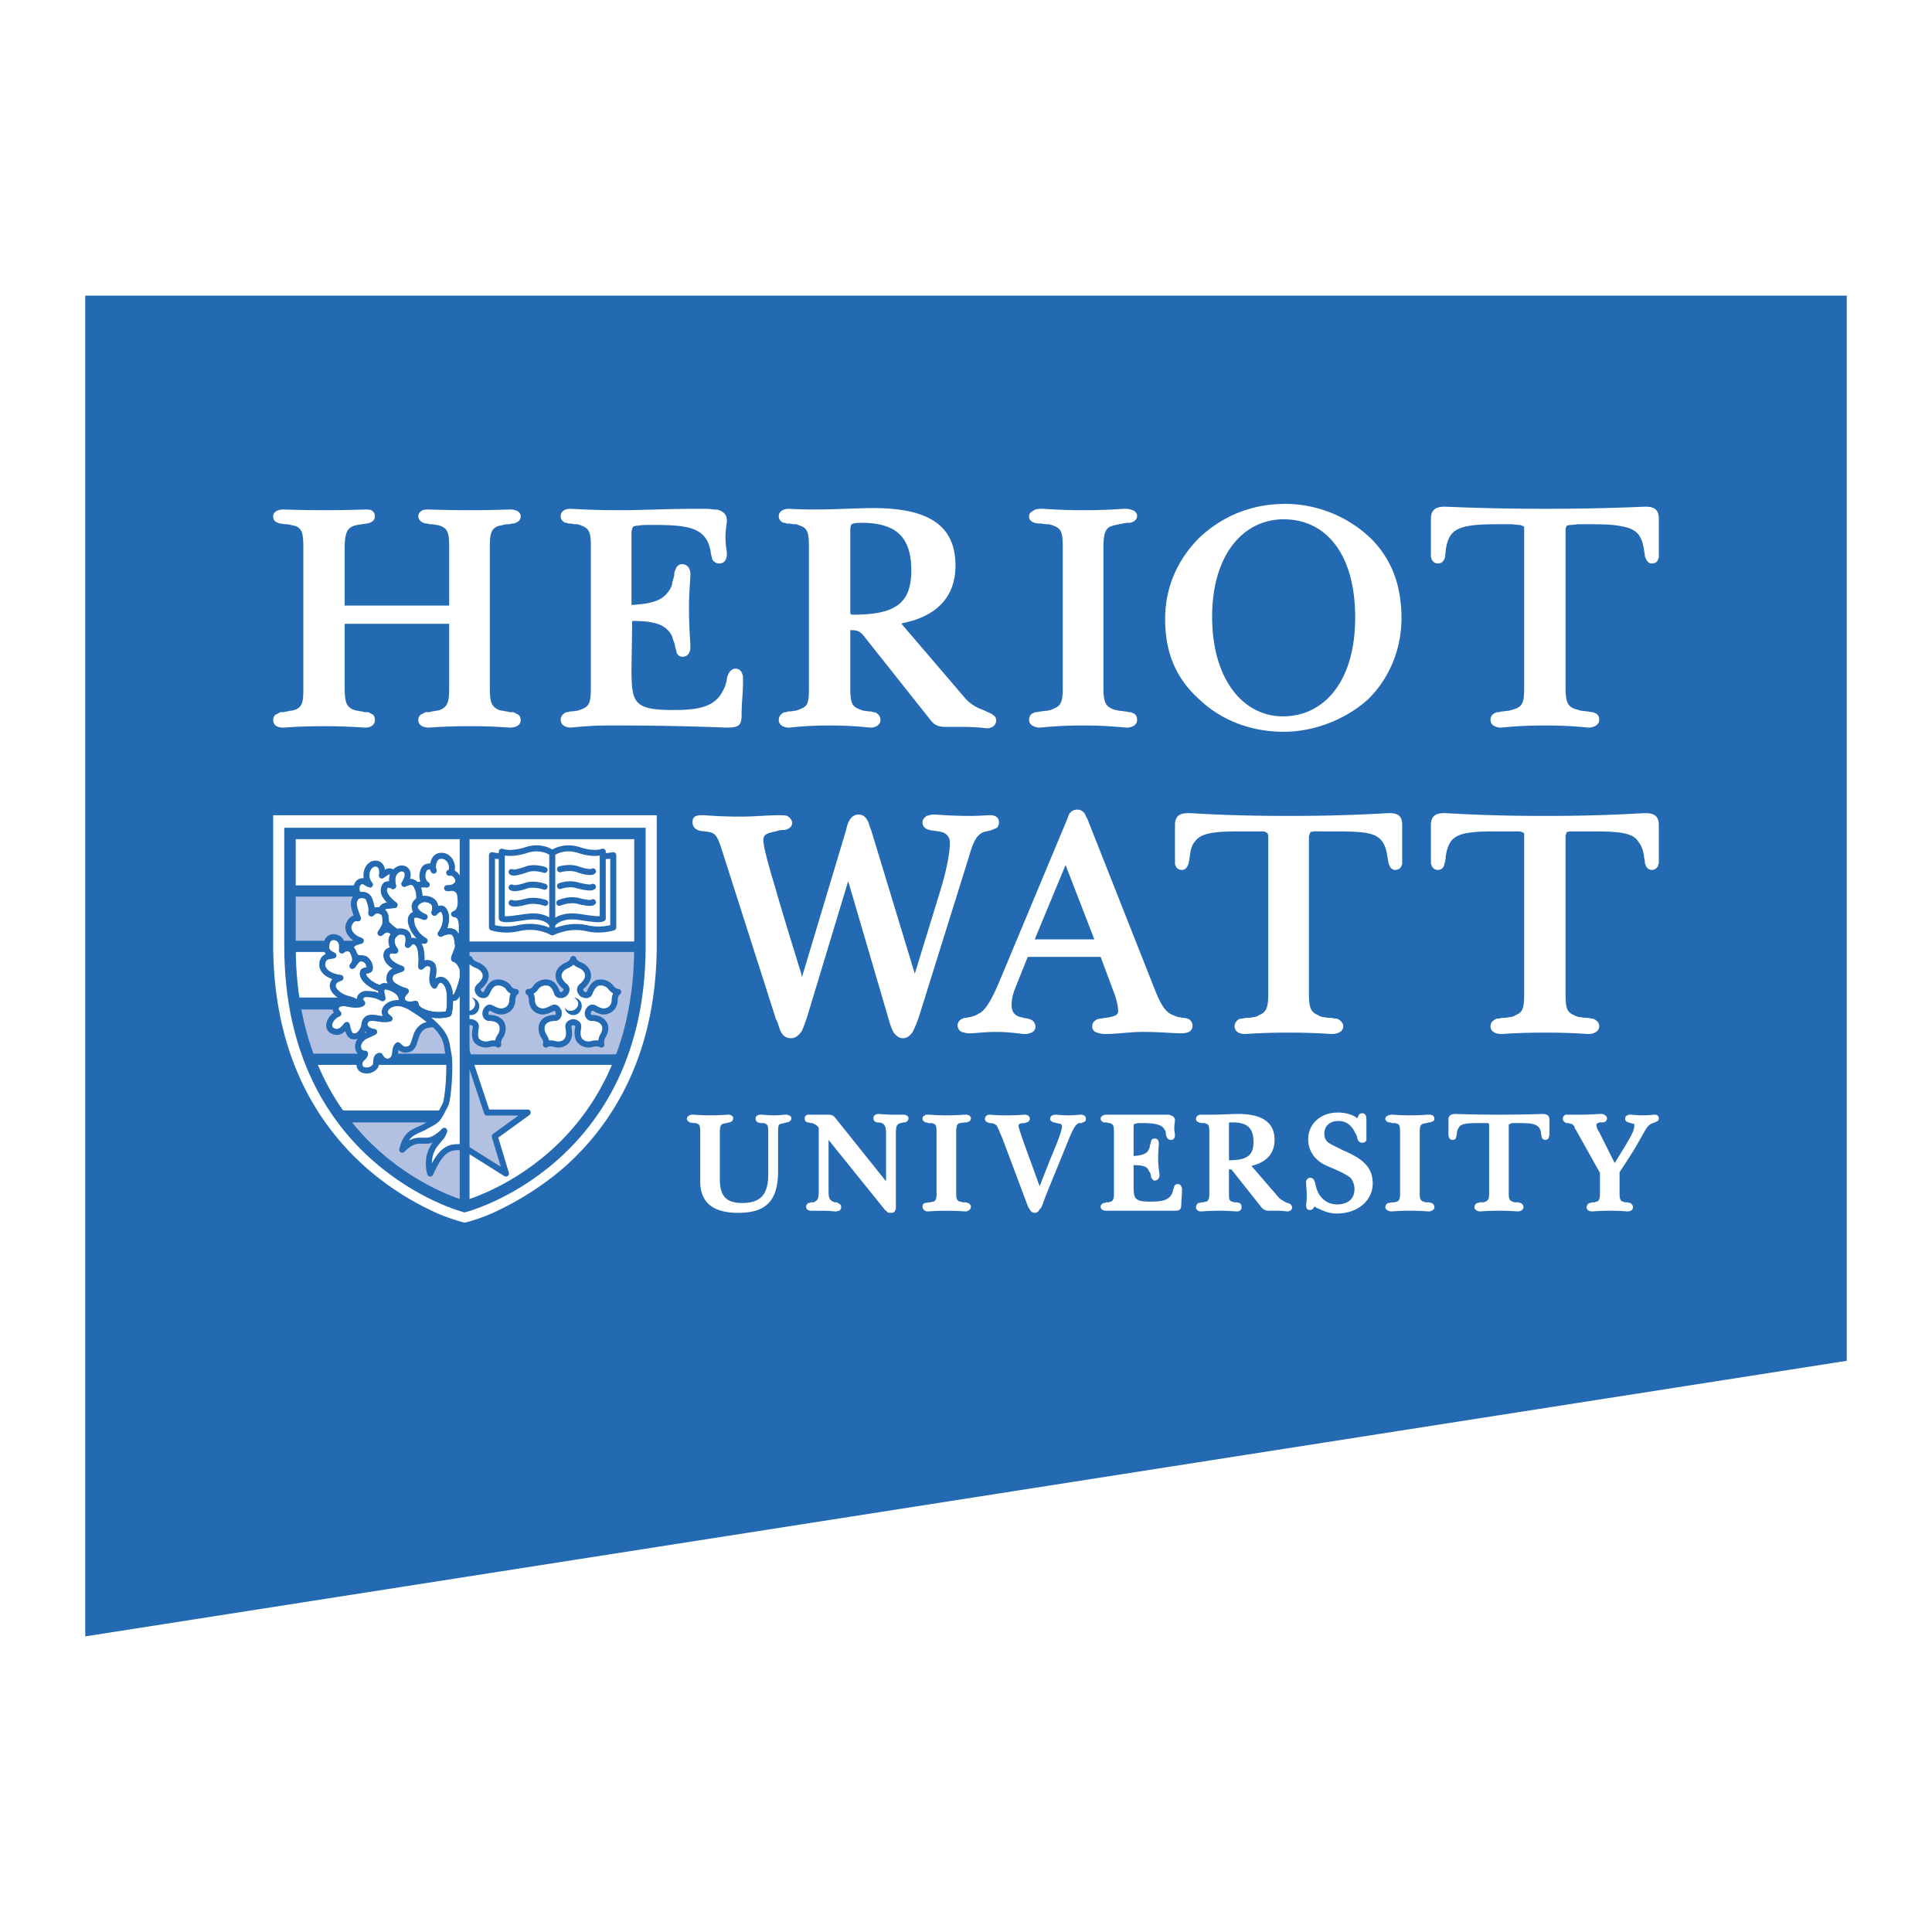 <svg xmlns="http://www.w3.org/2000/svg" width="2500" height="2500" viewBox="0 0 192.756 192.756"><path fill-rule="evenodd" clip-rule="evenodd" fill="#fff" d="M0 0h192.756v192.756H0V0z"/><path fill-rule="evenodd" clip-rule="evenodd" fill="#236ab3" d="M8.504 29.493h175.748v106.275L8.504 163.264V29.493z"/><path d="M46.354 121.984c.63-.141 2.029-.561 3.429-1.26a29.92 29.92 0 0 0 6.437-4.197c4.688-4.127 9.305-11.055 9.305-22.318V81.336h-38.27v12.873c0 11.264 4.618 18.191 9.305 22.318a28.105 28.105 0 0 0 6.367 4.197c1.398.7 2.867 1.12 3.427 1.26zM85.044 61.326h.14c4.197 0 5.737-1.189 5.737-4.408 0-3.288-1.469-4.757-4.967-4.757-.63 0-.84.07-.979.14-.07.07-.14.209-.14.629v8.326h.07c.069.07.069.07.139.07zm-.21 7.277c0 1.399.14 1.819.77 2.099.14.07.35.14.56.21.209 0 .419.07.629.07.14 0 .21 0 .28.07.14 0 .21 0 .35.07.209.14.42.35.42.7 0 .56-.56.77-.98.77-.28 0-1.609-.21-4.058-.21-2.519 0-3.848.21-4.128.21-.42 0-.979-.21-.979-.77 0-.35.21-.56.42-.7.14-.07.21-.07.35-.07.07-.07.21-.07.28-.07.209 0 .419-.07.629-.07.209-.07.42-.14.56-.21.7-.28.77-.7.77-2.099V54.54c0-1.329-.14-1.749-.7-2.029-.209-.07-.35-.14-.56-.209-.21 0-.49 0-.63-.07h-.35c-.07-.07-.21-.07-.28-.07-.209-.07-.49-.28-.49-.629 0-.63.63-.77.979-.77.14 0 1.05.07 2.519.07 2.239 0 4.198-.14 5.947-.14 5.317 0 8.186 1.609 8.186 5.737 0 3.078-1.819 5.037-5.247 5.737l-.14.07 6.227 7.276c.629.77 1.33 1.12 1.958 1.33.279.14.561.28.77.35.07.07.211.14.35.28.07.07.141.21.141.419 0 .56-.561.77-.91.77-.139 0-.979-.141-2.448-.141H94.56c-.63 0-1.189 0-1.679-.629l-6.716-8.465c-.35-.42-.63-.56-1.26-.56h-.07v5.736h-.001zM135.207 61.606c0-6.366-2.938-9.795-7.135-9.795-4.059 0-7.137 3.568-7.137 9.725 0 6.227 3.078 9.935 7.066 9.935 4.058 0 7.206-3.429 7.206-9.865zm-6.996-11.334c3.359 0 6.578 1.399 8.816 3.708 1.889 2.029 2.799 4.548 2.799 7.696s-1.26 6.087-3.359 8.116c-2.168 1.958-5.316 3.218-8.395 3.218-3.219 0-6.158-1.12-8.326-3.148-2.449-2.169-3.498-4.758-3.498-8.116 0-3.008 1.119-5.737 3.287-7.976 2.379-2.309 5.389-3.498 8.676-3.498zM29.003 52.371c-.21-.07-.42-.07-.63-.07l-.35-.07c-.07 0-.21 0-.28-.07-.209-.07-.49-.21-.49-.629 0-.56.63-.7.98-.7s1.749.07 4.128.07c2.448 0 3.848-.07 4.058-.07s.42 0 .63.07c.209.14.35.28.35.63 0 .279-.14.419-.35.56-.14.07-.35.14-.49.14-.279.07-.699.07-1.189.21-.699.21-.979.7-.979 2.169v5.807h10.424V54.61c0-1.399-.14-1.819-.77-2.099-.14-.07-.35-.14-.56-.14-.21-.07-.42-.07-.63-.07-.21-.07-.42-.07-.63-.14-.14-.07-.489-.28-.489-.629 0-.35.21-.49.419-.63.21-.07.42-.07.629-.07.21 0 1.609.07 4.059.07 2.378 0 3.708-.07 4.058-.07.42 0 1.049.14 1.049.7 0 .419-.35.56-.49.629s-.21.07-.35.07l-.28.07c-.209 0-.419 0-.629.07s-.419.07-.56.14c-.629.28-.77.7-.77 2.099v13.993c0 1.399.14 1.819.77 2.169.141.07.35.14.56.14.21.07.49.07.629.14h.35c.07 0 .21.07.28.14.28.07.49.28.49.63 0 .63-.629.77-1.049.77-.21 0-1.539-.14-4.058-.14s-3.848.14-4.059.14c-.419 0-1.049-.14-1.049-.77 0-.35.21-.56.489-.63a.53.53 0 0 1 .28-.14h.35c.14-.07.35-.07.63-.14.21 0 .35-.07.56-.14.63-.35.77-.77.77-2.169v-6.367H34.391v6.367c0 1.399.14 1.819.77 2.169.209.07.42.14.56.14.28.07.49.07.629.14h.35c.07 0 .21.07.28.14.28.07.42.28.42.63 0 .63-.56.77-.979.77-.21 0-1.609-.14-4.058-.14-2.519 0-3.849.14-4.128.14-.42 0-.98-.14-.98-.77 0-.35.21-.56.49-.63a.53.53 0 0 1 .28-.14h.28c.209-.07.42-.07.629-.14.21 0 .42-.07.63-.14.63-.35.7-.77.7-2.169V54.61c0-1.399-.14-1.819-.7-2.099-.141-.07-.351-.07-.561-.14zM72.031 69.092c.14-.28.28-.49.35-.77.07-.21.14-.42.14-.63l.07-.28c.07-.07.07-.21.14-.28.141-.21.351-.42.63-.42.35 0 .63.21.7.56.07.14.07.28.07.42v.42c0 .979-.14 2.029-.14 3.148 0 1.049-.21 1.329-1.399 1.329-.63 0-4.478-.21-11.614-.21-2.448 0-3.778.21-4.058.21-.42 0-.979-.21-.979-.77 0-.35.21-.56.42-.7.14-.07.21-.07.35-.07.07-.07.14-.07.28-.07.209 0 .42-.07.629-.07.21-.07.42-.14.56-.21.629-.28.77-.7.77-2.099V54.54c0-1.329-.14-1.749-.77-2.029a4.66 4.66 0 0 0-.56-.209c-.209 0-.42 0-.629-.07h-.28c-.14-.07-.21-.07-.28-.07-.209-.07-.49-.28-.49-.629 0-.63.56-.77.979-.77.28 0 1.959.14 4.897.14 2.239 0 4.758-.14 7.696-.14h.699c.35 0 .63 0 .91.07.209 0 .489 0 .629.07.56.21.77.56.77 1.049 0 .28-.14.84-.14 1.679 0 .77.14 1.329.14 1.609 0 .419-.14.979-.77.979-.35 0-.56-.209-.7-.419 0-.14-.07-.28-.07-.35l-.07-.28c0-.21-.07-.42-.14-.7-.07-.209-.14-.419-.28-.629-.77-1.26-2.309-1.469-5.317-1.469h-.28c-.49 0-.91 0-1.189.07-.35 0-.42.07-.49.07-.07.07-.07.07-.07.14-.07 0-.07.07-.07.14-.07.14-.07.419-.07.839v6.717h.14c2.099-.14 3.008-.49 3.638-1.47.14-.21.279-.489.279-.7.07-.28.14-.49.21-.77v-.28c.07-.14.07-.21.14-.35.07-.21.28-.49.63-.49.629 0 .839.56.839.98 0 .629-.14 1.749-.14 3.358 0 2.099.14 3.429.14 3.918 0 .49-.21.979-.77.979-.28 0-.49-.14-.56-.35-.07-.07-.07-.14-.07-.21l-.07-.28c-.07-.14-.07-.35-.14-.56-.07-.14-.14-.35-.21-.63-.56-1.12-1.608-1.54-3.917-1.54h-.07l-.07 4.758c0 3.428.21 4.128 4.198 4.128 2.73.002 4.059-.418 4.829-1.747zM111.631 70.912c.279 0 .488.07.699.07l.35.07c.07 0 .209 0 .279.07.279.07.49.28.49.7 0 .56-.561.77-1.049.77-.281 0-1.75-.21-4.338-.21-2.658 0-4.059.21-4.338.21-.42 0-1.051-.21-1.051-.77 0-.42.211-.63.49-.7.07-.07.211-.07.279-.07l.352-.07c.209 0 .42-.07.699-.07.209-.07.42-.07.629-.21.77-.28.91-.77.91-2.099V54.54c0-1.329-.141-1.749-.77-2.029a3.21 3.21 0 0 0-.631-.209c-.209 0-.488 0-.699-.07-.279 0-.49 0-.699-.07s-.561-.21-.561-.629c0-.28.141-.42.281-.49.07-.07.209-.14.35-.209.209-.07.49-.07.699-.07.35 0 1.68.14 4.059.14 2.449 0 3.848-.14 4.127-.14.141 0 .42 0 .631.07.139.07.209.07.35.14.068.07.279.21.279.49 0 .35-.279.56-.49.63-.139.07-.35.07-.559.07-.35.07-.84.14-1.33.28-.699.14-.979.63-.979 2.099v14.063c0 1.399.209 1.819.838 2.099.283.136.492.136.703.207zM157.736 70.912c.279 0 .49.07.699.07l.35.07c.07 0 .211 0 .279.07.281.07.49.28.49.7 0 .56-.629.77-1.049.77-.211 0-1.68-.21-4.338-.21-2.729 0-4.197.21-4.408.21-.49 0-1.049-.21-1.049-.77 0-.42.279-.63.49-.7.139-.07.209-.07.35-.07l.279-.07c.209 0 .49-.07.699-.07.279-.07.49-.14.699-.21.701-.28.84-.7.84-2.099V52.861v-.28l-.07-.07c-.139-.07-.279-.14-.488-.14-.211 0-.49-.07-.77-.07h-1.26c-2.799 0-4.127.209-4.758 1.119-.279.42-.42.979-.49 1.539 0 .28-.068.49-.068.7-.07.14-.211.56-.701.56-.279 0-.488-.14-.629-.419 0-.07-.07-.21-.07-.28v-3.778c0-.909.561-1.189 1.33-1.189.559 0 3.918.21 10.074.21s9.516-.21 10.004-.21c.84 0 1.33.28 1.33 1.189v3.778c0 .07 0 .14-.07.28-.07.28-.35.419-.629.419-.42 0-.561-.419-.631-.56-.068-.14-.068-.209-.068-.35l-.07-.35c-.07-.56-.211-1.119-.49-1.539-.35-.49-.91-.77-1.75-.91-.979-.209-2.168-.209-3.707-.209h-.561c-.279 0-.559.07-.77.07-.209 0-.35.07-.42.07l-.068.07v.07c-.07.07-.07.21-.07.28v15.742c0 1.399.209 1.819.84 2.099.209.069.488.139.699.21zM84.764 81.826c.21-.35.49-.56.909-.56.35 0 .7.21.84.56.14.14.14.28.21.49l.21.56 4.337 14.273 2.449-7.977c.7-2.239 1.05-3.988 1.05-5.107 0-.56-.35-1.049-1.189-1.12-.35-.07-.63-.07-.84-.14-.35-.07-.7-.28-.7-.77 0-.28.21-.49.42-.63.21-.07.49-.14.7-.14.35 0 1.609.14 3.708.14.839 0 1.539-.07 1.958-.07.35 0 .84.14.84.7a.8.8 0 0 1-.209.56c-.141.07-.35.14-.49.21-.209.07-.561.14-.84.21-.77.35-1.049 1.049-1.539 2.729l-4.897 15.672c-.21.629-.42 1.119-.629 1.539-.21.279-.49.629-.979.629-.42 0-.7-.279-.91-.559-.21-.352-.35-.77-.49-1.26l-4.058-13.853-4.127 13.642c-.21.561-.35 1.051-.56 1.4-.28.35-.56.629-1.049.629s-.77-.279-.979-.629c-.07-.141-.14-.35-.21-.561-.07-.209-.14-.49-.28-.699l-5.387-16.861c-.42-1.33-.63-1.679-1.259-1.819-.35-.07-.7-.07-.979-.14s-.7-.28-.7-.839c0-.28.07-.49.35-.63.14 0 .21-.07.35-.07h.28c.42 0 1.609.14 3.778.14 1.399 0 2.729-.14 3.848-.14.28 0 .56 0 .84.07.21.14.489.35.489.7 0 .49-.489.63-.699.7-.21 0-.56 0-.91.14-1.12.21-1.259.42-1.259.91s.35 1.959 1.119 4.478c.63 2.238 1.539 5.177 2.659 8.816l.07.35 4.408-14.693c.066-.351.206-.77.346-.98zM157.736 101.484c.279.07.49.07.699.07l.35.07c.07 0 .211 0 .279.07.281.141.49.35.49.699 0 .561-.629.77-1.049.77-.279 0-1.68-.139-4.338-.139-2.729 0-4.197.139-4.408.139-.49 0-1.049-.209-1.049-.77 0-.35.209-.559.49-.699.068-.07.209-.07.35-.07l.279-.07c.209 0 .49 0 .699-.07.279 0 .49-.068.699-.209.701-.279.84-.699.84-2.1v-15.74-.28l-.07-.07c-.139-.07-.279-.14-.488-.14H149.479c-2.799 0-4.127.14-4.758 1.05-.279.419-.42.979-.49 1.539 0 .28-.068.49-.139.699 0 .14-.141.56-.631.56-.279 0-.488-.14-.629-.42 0-.07-.07-.21-.07-.28V82.315c0-.91.49-1.189 1.33-1.189.559 0 3.848.28 10.074.28 6.156 0 9.445-.28 10.004-.28.84 0 1.33.28 1.33 1.189V86.093c0 .07-.07.14-.07.28-.139.28-.35.42-.629.42-.42 0-.631-.42-.631-.56-.068-.07-.068-.209-.068-.35l-.07-.35c-.07-.56-.211-1.12-.561-1.539-.279-.49-.84-.77-1.748-.91-.91-.14-2.1-.14-3.639-.14h-1.331c-.209 0-.35.07-.42.07l-.068.07v.14c-.07.07-.07.14-.07.21v15.741c0 1.4.139 1.82.84 2.1.211.141.49.209.701.209zM132.129 101.484c.281.07.49.07.699.07l.352.07c.139 0 .209 0 .35.07.209.141.488.35.488.699 0 .561-.629.77-1.119.77-.209 0-1.678-.139-4.338-.139-2.658 0-4.127.139-4.406.139-.42 0-.98-.209-.98-.77 0-.35.211-.559.42-.699.141-.07.279-.07.35-.07l.35-.07c.211 0 .42 0 .699-.07.211 0 .42-.068.631-.209.699-.279.908-.699.908-2.1v-15.74c0-.14-.068-.28-.068-.28l-.07-.07c-.141-.07-.211-.14-.42-.14H123.945c-2.799 0-4.127.14-4.758 1.05-.35.419-.42.979-.488 1.539-.07.28-.07.49-.141.699-.07.14-.211.56-.629.56-.281 0-.561-.14-.631-.42-.07-.07-.07-.21-.07-.28V82.315c0-.91.49-1.189 1.33-1.189.49 0 3.848.28 10.004.28 6.158 0 9.516-.28 10.076-.28.838 0 1.258.28 1.258 1.189V86.093c0 .07 0 .14-.068.28-.07.28-.352.42-.631.42-.42 0-.559-.42-.629-.56 0-.07-.07-.209-.07-.35l-.07-.35c-.07-.56-.209-1.12-.49-1.539-.35-.49-.84-.77-1.748-.91-.98-.14-2.17-.14-3.709-.14H131.153c-.211 0-.281.07-.42.07v.07s-.07.07-.07.14-.07.14-.07.21v15.741c0 1.4.211 1.82.91 2.1a1.1 1.1 0 0 0 .626.209zM106.312 86.303l-3.078 7.416h5.947l-2.869-7.416zm-5.386 13.924c0 .629.209.979.699 1.189.141.068.35.068.49.139l.42.07c.279.07.77.211.77.84 0 .279-.211.49-.42.561-.141.068-.35.139-.631.139-.418 0-1.398-.209-2.867-.209-1.189 0-2.1.139-2.659.139-.28 0-.56-.068-.77-.139s-.42-.35-.42-.631c0-.279.14-.488.35-.629.14-.07.21-.07.28-.141h.279c.14-.07.35-.07.56-.139.209-.07.42-.141.629-.281.631-.279 1.189-1.189 1.959-2.938l6.928-16.582c.068-.21.139-.42.279-.56.209-.21.42-.28.699-.28s.49.14.631.28c.139.14.209.42.35.629l6.855 17.352c.561 1.328.98 1.959 1.68 2.238.139.07.35.141.559.209.211 0 .352.07.49.07.211 0 .42.07.561.141.209.141.35.35.35.629 0 .35-.141.49-.35.631-.211.07-.42.139-.699.139-.91 0-2.24-.139-3.92-.139-1.258 0-2.518.209-3.777.209a2.56 2.56 0 0 1-.77-.139.615.615 0 0 1-.49-.631c0-.42.281-.559.49-.699.211-.07.49-.07.77-.141 1.26-.139 1.33-.42 1.33-.699 0-.209-.07-.91-.42-1.818l-1.33-3.569h-7.275l-1.26 3.149c-.28.7-.35 1.261-.35 1.611zM161.863 119.885c-.209-.139-.279-.279-.279-.838v-2.1c.84-1.26 1.469-2.238 1.889-3.008l.561-.98c.139-.279.279-.42.35-.559.209-.211.42-.352.559-.352.141-.068.211-.068.281-.139.139 0 .279-.141.279-.35 0-.281-.279-.35-.42-.35-.07 0-.49.068-1.189.068-.629 0-1.049-.068-1.189-.068s-.209 0-.35.068c-.141.07-.209.141-.209.352 0 .279.279.35.35.35.068.068.279.068.42.139.139 0 .139 0 .139.211 0 .279-.139.699-.559 1.398-.35.631-.84 1.4-1.4 2.309l-1.539-3.078c-.279-.42-.279-.629-.279-.699s0-.211.35-.279h.279c.141 0 .42-.07.42-.42 0-.141-.139-.281-.279-.35-.141-.07-.211-.07-.35-.07-.35 0-.98.07-1.889.07H156.199a.467.467 0 0 0-.279.42c0 .209.209.35.35.418.139 0 .279 0 .42.07.139 0 .209.07.279.141s.139.141.139.279l.211.35 2.309 4.129v2.029c0 .559-.07.699-.279.838-.07 0-.141 0-.211.07h-.279c-.209.07-.209.07-.279.07a.473.473 0 0 0-.281.42c0 .35.352.42.561.42.07 0 .699-.07 1.748-.07 1.121 0 1.68.07 1.75.07.209 0 .561-.07.561-.42a.475.475 0 0 0-.281-.42l-.279-.07h-.279c-.076-.069-.146-.069-.217-.069zM150.879 119.885c-.279-.139-.35-.279-.35-.838v-6.857c.279-.141.35-.141.49-.141h.209c.701 0 1.189 0 1.609.07.35.07.561.211.701.35.139.211.209.42.209.631l.07.35c0 .07.139.279.35.279.141 0 .279-.07.35-.209l.07-.281V111.7c0-.42-.279-.559-.699-.559-.211 0-1.68.07-4.338.07s-4.129-.07-4.338-.07c-.42 0-.699.139-.699.559v1.539c0 .141.068.211.068.281.07.139.211.209.352.209.279 0 .35-.209.35-.279s.07-.211.07-.35c0-.211.068-.42.209-.631.209-.35.77-.42 1.959-.42h.911c.139.07.139.07.139.141v6.857c0 .559-.07.699-.35.838-.07 0-.141.07-.209.07h-.35c-.211.07-.211.07-.281.07a.475.475 0 0 0-.279.42c0 .279.35.42.561.42.068 0 .699-.07 1.889-.07s1.818.07 1.889.07c.209 0 .559-.141.559-.42a.473.473 0 0 0-.279-.42l-.279-.07h-.279c-.143 0-.214-.07-.284-.07zM141.994 119.885c-.279-.139-.35-.279-.35-.838v-6.088c0-.699.141-.77.35-.84.211-.07.42-.07.561-.139.139 0 .209 0 .279-.07.07 0 .279-.07.279-.279 0-.211-.139-.281-.139-.352-.07 0-.141 0-.211-.068h-.279c-.141 0-.77.068-1.82.068-1.049 0-1.609-.068-1.748-.068-.141 0-.211 0-.35.068-.07 0-.141 0-.141.07-.07 0-.209.07-.209.281 0 .209.279.35.35.35s.209 0 .279.068h.35c.07 0 .141.07.211.07.209.07.279.211.279.84v6.088c0 .559-.07.699-.279.838-.141 0-.211.07-.281.07h-.279c-.209.07-.279.07-.35.07a.471.471 0 0 0-.279.42c0 .279.42.42.559.42.141 0 .77-.07 1.889-.07 1.121 0 1.75.07 1.891.07.209 0 .559-.141.559-.42a.473.473 0 0 0-.279-.42l-.279-.07h-.281c-.141.001-.212-.069-.282-.069zM131.15 120.375c.209.141.35.211.559.279.42.211.98.42 1.68.42 2.029 0 3.568-1.258 3.568-3.008 0-1.68-1.119-2.518-2.939-3.287-.279-.141-.559-.281-.838-.42a5.373 5.373 0 0 1-.631-.35c-.279-.211-.42-.49-.42-.91 0-.699.49-1.26 1.4-1.26.77 0 1.328.42 1.678 1.189.141.209.211.42.211.561.07.139.141.42.49.42.209 0 .35-.07.42-.281v-.35-.84-.908c0-.211-.07-.561-.42-.561-.211 0-.35.141-.35.209l-.141.281c-.141-.07-.279-.211-.49-.281a3.642 3.642 0 0 0-1.469-.279c-1.68 0-2.939 1.119-2.939 2.658 0 1.26.77 2.24 2.029 2.729.49.211.98.42 1.4.631.35.209.699.35.908.629.141.281.281.561.281.98 0 .979-.631 1.539-1.75 1.539-.91 0-1.68-.561-2.029-1.539-.07-.279-.139-.49-.139-.631-.07-.068-.07-.209-.141-.279a.383.383 0 0 0-.35-.209.382.382 0 0 0-.35.209c-.07.07-.07.141-.07.211 0 .42.07.838.07 1.328 0 .561-.07.91-.07 1.049 0 .141.07.42.35.42.209 0 .279-.07.35-.139l.142-.21zM122.615 115.758c1.818 0 2.447-.49 2.447-1.818 0-1.4-.629-1.959-2.098-1.959-.281 0-.35 0-.35.068v3.709h.001zm0 .91v2.379c0 .559 0 .699.279.838 0 0 .141 0 .209.07h.281l.279.07c.141.07.209.211.209.42 0 .35-.279.42-.488.42-.141 0-.701-.07-1.75-.07-1.119 0-1.68.07-1.818.07-.141 0-.49-.07-.49-.42 0-.209.141-.35.209-.42.07 0 .141 0 .352-.07h.209c.141-.07.209-.07.279-.07.211-.139.281-.279.281-.838v-6.088c0-.629-.07-.77-.281-.84-.07 0-.139-.07-.209-.07h-.279l-.281-.068c-.139-.07-.279-.141-.279-.35 0-.352.35-.42.49-.42h1.119c.979 0 1.818-.07 2.588-.07 2.309 0 3.639.77 3.639 2.588 0 1.4-.84 2.24-2.309 2.59l2.658 3.078c.209.279.561.42.77.559.141.07.279.07.35.141.07 0 .141.07.141.07.07.07.139.209.139.279 0 .35-.35.42-.488.42-.07 0-.42-.07-1.051-.07h-.629c-.279 0-.561 0-.84-.279l-2.938-3.709c-.071-.14-.142-.14-.351-.14zM113.1 116.248c.979 0 1.398.139 1.539.629.07.07.141.141.141.211l.068.279c0 .141 0 .141.07.209.07.07.141.211.279.211.352 0 .49-.35.49-.49 0-.279-.139-.84-.139-1.748 0-.701.068-1.189.068-1.471 0-.209-.068-.488-.42-.488-.209 0-.35.139-.35.279l-.068.279c-.07.141-.07.211-.07.35-.07.07-.07.141-.141.281-.209.35-.629.488-1.469.559v-2.799c0-.209 0-.279.07-.42h.139c.141-.07.281-.07.561-.07 1.398 0 2.029.141 2.309.631.07.07.07.141.141.279v.211c.068.209.068.279.139.35 0 .07.141.209.35.209.35 0 .42-.279.42-.49 0-.139-.07-.35-.07-.699s.07-.629.07-.77c0-.209-.139-.42-.42-.49-.068-.068-.209-.068-.279-.068H110.372c-.141 0-.561.068-.561.42 0 .209.211.279.281.35h.279l.279.068c.07 0 .211 0 .211.07.209.07.279.211.279.84v6.088c0 .559-.07.699-.279.838-.07 0-.141 0-.211.07h-.279c-.141.07-.211.07-.279.07-.141.07-.281.211-.281.35 0 .35.35.42.561.42h6.785c.561 0 .701-.141.701-.629 0-.49.07-.91.07-1.33v-.209c0-.07 0-.141-.07-.211 0-.139-.141-.279-.35-.279a.387.387 0 0 0-.352.211l-.068.279c-.07.07-.07.139-.07.279-.07.07-.07.209-.141.279-.35.561-.91.699-2.098.699-1.609 0-1.68-.279-1.68-1.678v-1.959h.001zM104.773 115.688l-1.049 2.66-1.68-4.619c-.279-.84-.42-1.26-.42-1.398 0-.141 0-.211.42-.281.141 0 .279 0 .35-.068.141 0 .35-.141.35-.35 0-.352-.35-.42-.49-.42-.139 0-.699.068-1.889.068-.979 0-1.539-.068-1.607-.068-.07 0-.211 0-.281.068a.388.388 0 0 0-.209.352c0 .139.07.209.139.279.07.07.211.07.281.139.139 0 .279 0 .488.07.141.07.281.141.352.35.139.281.279.631.488 1.121l2.52 6.715c.07.211.209.35.279.49.07.07.211.211.42.211a.53.53 0 0 0 .35-.141c.07-.141.141-.211.279-.35.141-.279.281-.699.49-1.26l2.309-5.666c.42-.98.631-1.4.98-1.541h.279c.07-.068.141-.068.279-.139.07 0 .141-.141.141-.279 0-.352-.35-.42-.49-.42-.209 0-.559.068-1.26.068-.629 0-1.119-.068-1.258-.068-.211 0-.561.068-.561.42 0 .139.07.209.211.279.068.07.139.07.209.07.141.068.279.068.561.139.068 0 .209.07.209.281 0 .28-.35 1.329-1.19 3.288zM95.749 119.885c-.28-.139-.35-.279-.35-.838v-6.088c0-.699.14-.84.35-.91.21 0 .42-.068.56-.068s.21 0 .28-.07c.14 0 .28-.141.28-.35 0-.141-.14-.211-.14-.281-.07 0-.14 0-.21-.068h-.28c-.14 0-.77.068-1.819.068-.979 0-1.609-.068-1.749-.068h-.35c0 .068-.07.068-.14.139-.07 0-.14.07-.14.281 0 .209.21.279.28.35.07 0 .209 0 .28.068h.35c.07 0 .21.07.21.07.21.07.28.211.28.84v6.088c0 .559-.07.699-.28.838-.07 0-.21 0-.28.07h-.28c-.21.07-.28.07-.35.07a.384.384 0 0 0-.21.35c0 .35.35.49.49.49s.77-.07 1.889-.07 1.819.07 1.889.07c.21 0 .56-.141.56-.49 0-.139-.14-.279-.28-.35l-.28-.07h-.28c-.141-.071-.211-.071-.28-.071zM83.085 119.885c-.35-.209-.42-.418-.42-1.049v-5.107l5.527 6.857c.07.139.21.209.28.279.14.141.21.141.42.141s.35-.07.42-.211c0-.07.069-.141.069-.209V113.1c0-.631.07-.84.28-.98.07 0 .14-.07.21-.07l.279-.068c.141 0 .21 0 .28-.07.07 0 .21-.141.21-.35 0-.141-.07-.211-.21-.281-.07-.068-.21-.068-.28-.068h-1.119c-.629 0-1.119-.07-1.399-.07-.14 0-.49.07-.49.42 0 .279.21.42.42.42.63 0 .84.279.84 1.119v4.758l-5.038-6.297c-.21-.281-.42-.35-.7-.35h-2.099c-.14.068-.28.139-.28.35 0 .209.07.279.14.35.07.07.21.07.28.07.07.068.21.068.35.068.28.141.489.211.63.49v6.227c0 .701-.07.91-.28 1.051-.07.068-.14.068-.21.139h-.28c-.14.07-.21.07-.28.07-.07.07-.21.211-.21.35 0 .211.14.35.21.35.14.07.28.07.42.07h1.049c.7 0 1.12.07 1.259.07.14 0 .28-.07.35-.07.14-.07.21-.209.21-.35 0-.209-.07-.279-.21-.35l-.209-.141h-.21c-.069-.002-.139-.072-.209-.072zM69.582 112.119c.21.07.28.211.28.84v4.898c0 2.168 1.329 3.148 3.778 3.148 2.868 0 3.988-1.26 3.988-4.199v-3.848c0-.699.07-.84.35-.84.209-.07.35-.07.489-.139.07 0 .14 0 .28-.07.069-.07.209-.141.209-.35 0-.141-.14-.281-.28-.281-.07-.068-.21-.068-.28-.068-.21 0-.63.068-1.189.068s-1.049-.068-1.33-.068c-.07 0-.209 0-.279.068-.14.07-.21.141-.21.352 0 .209.14.279.21.35l.279.068h.28c.14 0 .21.07.21.07.209.07.28.211.28.84v4.199c0 2.027-.77 2.867-2.589 2.867-1.609 0-2.239-.699-2.239-2.379v-4.688c0-.699.14-.77.35-.84s.42-.07.56-.139c.07 0 .141 0 .21-.07.14-.07.209-.141.209-.35 0-.141-.069-.211-.209-.281-.07-.068-.21-.068-.28-.068-.14 0-.77.068-1.819.068-.979 0-1.609-.068-1.749-.068-.07 0-.21 0-.28.068-.14.07-.28.141-.28.352 0 .209.21.279.28.35l.28.068h.28c.071.002.211.072.211.072z" fill-rule="evenodd" clip-rule="evenodd" fill="#fff"/><path d="M51.042 87.003c.14.14.77 0 1.54-.28s1.749.07 1.749.07m-3.289 1.749c.14.14.77.07 1.54-.209.839-.21 1.749.14 1.749.14m-3.289 1.608c.14.14.77.07 1.54-.14.839-.209 1.819.14 1.819.14m4.757-3.148c-.14.14-.77.07-1.54-.209s-1.749 0-1.749 0m3.289 1.748c-.14.14-.77.07-1.54-.14-.839-.28-1.749.07-1.749.07m3.289 1.609c-.14.14-.77.07-1.54-.14-.839-.21-1.819.209-1.819.209" fill="none" stroke="#236ab3" stroke-width=".601" stroke-linecap="round" stroke-linejoin="round" stroke-miterlimit="2.613"/><path d="M58.108 99.176s-.42-.35-.14-.699c.14-.139.7-.559.7-1.119s-.42-.91-.77-1.049c-.35-.141-.63-.35-.7-.63-.07.28-.28.49-.629.63-.35.139-.84.488-.84 1.049s.56.98.7 1.119c.28.35-.14.699-.14.699s-.42.281-.7-.068c-.07-.211-.28-.91-.84-1.051a1.24 1.24 0 0 0-1.259.42c-.209.35-.489.49-.77.49.21.141.35.42.35.84 0 .35.21.908.77 1.049.49.211 1.119-.209 1.329-.279.35-.211.56.35.56.35s.14.49-.279.629c-.21 0-.91 0-1.26.49-.28.42-.14.98.07 1.33.21.279.279.629.21.84.14-.141.489-.141.839-.07.351.139.98.07 1.26-.35.35-.49.14-1.189.14-1.33-.07-.42.489-.49.489-.49s.56.07.49.49c0 .141-.209.84.14 1.33.35.42.91.488 1.259.35.35-.07.7-.07.91.07-.07-.211 0-.561.14-.84.209-.35.42-.91.069-1.33-.35-.49-1.049-.49-1.259-.49-.42-.139-.28-.629-.28-.629s.209-.561.629-.35c.14.07.77.49 1.26.279.56-.141.77-.699.77-1.049 0-.42.14-.699.35-.84-.21 0-.49-.141-.77-.49-.21-.279-.7-.559-1.26-.42-.489.141-.77.84-.839 1.051-.209.349-.699.068-.699.068zm-11.684-4.687h17.421c0 4.548-.84 8.326-1.959 11.265H46.424v-3.779h.56s.56.07.49.49c0 .141-.21.84.07 1.33.35.42.979.488 1.329.35.35-.07.63-.07.84.07-.07-.211 0-.561.21-.84.21-.281.35-.91.07-1.33-.35-.49-1.049-.49-1.259-.49-.42-.139-.28-.629-.28-.629s.21-.561.56-.35c.21.07.77.49 1.33.279.56-.141.77-.699.77-1.049 0-.42.14-.699.35-.84-.28 0-.56-.141-.77-.49-.21-.279-.77-.559-1.259-.42-.56.141-.77.84-.91 1.051-.21.35-.629.068-.629.068s-.42-.35-.14-.699c.14-.139.7-.559.7-1.119s-.49-.91-.839-1.049c-.35-.141-.7-.35-.77-.63h-.42v-1.189h-.003z" fill-rule="evenodd" clip-rule="evenodd" fill="#b2c0e2"/><path d="M58.108 99.176s-.42-.35-.14-.699c.14-.139.7-.559.7-1.119s-.42-.91-.77-1.049c-.35-.141-.63-.35-.7-.63-.07.28-.28.49-.629.63-.35.139-.84.488-.84 1.049s.56.98.7 1.119c.28.35-.14.699-.14.699s-.42.281-.7-.068c-.07-.211-.28-.91-.84-1.051a1.24 1.24 0 0 0-1.259.42c-.209.35-.489.49-.77.49.21.141.35.42.35.84 0 .35.21.908.77 1.049.49.211 1.119-.209 1.329-.279.35-.211.56.35.56.35s.14.49-.279.629c-.21 0-.91 0-1.26.49-.28.42-.14.98.07 1.33.21.279.279.629.21.84.14-.141.489-.141.839-.07.351.139.98.07 1.26-.35.35-.49.14-1.189.14-1.33-.07-.42.489-.49.489-.49s.56.07.49.49c0 .141-.209.84.14 1.33.35.42.91.488 1.259.35.35-.07.7-.07.91.07-.07-.211 0-.561.14-.84.209-.35.42-.91.069-1.33-.35-.49-1.049-.49-1.259-.49-.42-.139-.28-.629-.28-.629s.209-.561.629-.35c.14.07.77.49 1.26.279.56-.141.77-.699.77-1.049 0-.42.14-.699.35-.84-.21 0-.49-.141-.77-.49-.21-.279-.7-.559-1.26-.42-.489.141-.77.84-.839 1.051-.209.349-.699.068-.699.068zm-11.684-4.687h17.421c0 4.548-.84 8.326-1.959 11.265H46.424v-3.779h.56s.56.07.49.49c0 .141-.21.84.07 1.33.35.42.979.488 1.329.35.35-.07.63-.07.84.07-.07-.211 0-.561.21-.84.21-.281.35-.91.07-1.33-.35-.49-1.049-.49-1.259-.49-.42-.139-.28-.629-.28-.629s.21-.561.56-.35c.21.07.77.49 1.33.279.56-.141.77-.699.77-1.049 0-.42.14-.699.35-.84-.28 0-.56-.141-.77-.49-.21-.279-.77-.559-1.259-.42-.56.141-.77.84-.91 1.051-.21.35-.629.068-.629.068s-.42-.35-.14-.699c.14-.139.7-.559.7-1.119s-.49-.91-.839-1.049c-.35-.141-.7-.35-.77-.63h-.42v-1.189h-.003z" fill="none" stroke="#236ab3" stroke-width=".142" stroke-miterlimit="2.613"/><path d="M29.493 100.646h3.988c0 .068 0 .279.28.488-.21.07-.839.42-.91 1.121-.07.629.84 1.049 1.47.35.279-.42.279-.35.279-.35s.07 1.119.7 1.119c.63 0 .98-.631 1.049-1.119.07.209.28.559.98.699-.49.279-.56.279-.91.42-.979.559-.839 1.748 0 1.818h-5.667c-.629-1.887-1.189-3.846-1.259-4.546zM28.933 89.381h6.717c-.14.14-.49.56-.28 1.33.21.7.35.91.35.91-.7-.14-1.539.979-.35 1.889.28.21.49.28.63.35-.14.07-.28.07-.28.07h-1.679c-.14-.35-.979-.699-1.399 0h-3.708v-4.549h-.001zM46.354 114.498v5.877c-1.889-.629-7.276-2.379-12.033-8.465h8.955c-.49.35-1.539.77-2.309 1.328-.56.352-.77 1.26-.839 1.471.7-.631 1.12-.91 1.959-.91s1.119 0 2.239-.979c-.07.35-.35.699-.7 1.049-.28.35-1.189 1.539-.7 3.219.42-.84.84-2.029 1.889-2.449.7-.28 1.539-.141 1.539-.141zM39.358 105.193h5.387c-.21-1.189-.21-1.959-1.399-3.008-.35 0-1.049.07-1.329.35s-.49.91-.7 1.539-.979.979-1.609.209c-.28.141-.28.631-.35.91z" fill-rule="evenodd" clip-rule="evenodd" fill="#b2c0e2" stroke="#236ab3" stroke-width=".142" stroke-miterlimit="2.613"/><path d="M46.354 83.155H28.933v11.264c0 21.409 17.421 25.956 17.421 25.956s17.491-4.547 17.491-25.956V83.155H46.354z" fill="none" stroke="#236ab3" stroke-width="1.141" stroke-miterlimit="2.613"/><path d="M39.358 90.292c-.56.069-1.189-.07-1.329.629-.49-.28-.84.07-.979.209.069-.35 0-.909-.21-1.399s-.7-.49-.979-.42c-.14-.14-.28-.28-.28-.49-.07-.489.14-.909.629-.909.14 0 .63.35.7.35-.21-.28-.35-.56-.35-.91 0-.629.35-1.189.91-1.189.489 0 .769.49.629 1.189.419-.28.56-.42.7-.42.209 0 .35.07.49.21-.07.14-.14.35-.14.56 0 .28 0 .419.07.7-.21-.14-.56-.28-.77-.07-.07.14-.07.209-.14.35-.21.699 1.049 1.61 1.049 1.61zm-3.009 6.575c.14-.07.42 0 .49-.209.07-.07 0-.28 0-.28-.07-.419-.28-.77-.84-.77-.419 0-.77.77-.839.77.35-.351.28-.77.209-1.12l-.07-.14c-.07-.21-.14-.35-.35-.42 0-.07-.14-.07-.14-.07-.28-.07-.56.07-.7.21.07-.63 0-1.189-.7-1.33-.35-.07-.77.14-.839.7-.14.7.28.91.7 1.12-.35.07-.56.07-.7.14-.35.21-.419.49-.419.84.069.77 1.049 1.189 1.819 1.258-.63.211-.7.42-.77.701-.07.629.839 1.258 1.539 1.398.35.07.77.279 1.12.49.14 0 .14-.07.28-.07 0 0-.49-.42.07-.84.14-.139.7-.07 1.189 0 .35.141.77.35.77.35s-.07-.42-.14-.699c0-.141.07-.279.07-.279s-.35-.07-.7-.211c-.979-.488-1.468-1.258-1.049-1.539zm0 5.389c0 .279-.419 1.328-1.189 1.119-.42-.141-.49-.91-.56-1.119-.279.35-.77.979-1.469.559-.63-.35-.14-1.398.629-1.68-.56-.488-.21-1.119.7-1.049 0 0 1.259.35 1.679 0-.49-.42-.14-.91.419-.91.63 0 1.26.211 1.609.42-.21-.699-.28-1.328.35-1.189.63.141 1.399.49 1.54 1.119 0 .42.28.561.209.631-1.329-.42-2.588.77-1.399 1.469-.56.141-1.33-.07-1.679-.07-.839-.072-.839.7-.839.7zm3.499-2.17c-.7-.07-1.399.279-1.469.84 0 .42.42.629.49.699-.49.141-1.12 0-1.469-.07-.63-.07-.84.07-.979.42-.21.49.28.91.91.98-.28.139-.7.35-.91.42-.35.209-.7.559-.7 1.049 0 .141.07.699.7.699 0 .42-.56.42-.56 1.051 0 .488.35.629.77.629.35 0 .77-.279.84-.49.14-.35-.07-.908.419-.979.28.559.7.629.979.559.839-.35.35-1.26.839-1.609.35.35.56.49.84.42 1.049 0 .63-1.609 1.609-2.238.28-.209.77-.279 1.12-.279-.001-.001-2.1-1.96-3.429-2.101z" fill="none" stroke="#236ab3" stroke-width=".601" stroke-linecap="round" stroke-linejoin="round" stroke-miterlimit="2.613"/><path fill-rule="evenodd" clip-rule="evenodd" fill="#b2c0e2" stroke="#236ab3" stroke-width=".601" stroke-linecap="round" stroke-linejoin="round" stroke-miterlimit="2.613" d="M46.354 104.283L48.593 111h4.058l-3.288 2.379 1.119 3.709-4.128-2.59v-10.215z"/><path d="M39.498 96.867c-.49.141-.629.35-.629.699-.07.49.42.98 1.609 1.33-.07.07-.28.279-.42.629-.07-.35-.35-.629-.7-.838-.35-.211-.77-.281-.979-.281s-.28.07-.28.211c-.14 0-.28-.07-.42-.07-.56-.279-1.469-.77-1.469-1.469 0-.42.7-.07.7-.49 0-.279-.07-.42-.21-.629l-.28-.28c-.14 0-.28-.07-.49-.07-.28 0-.419-.14-.56-.28-.07-.14-.14-.35-.209-.49 0-.07-.14-.14-.14-.14-.071-.63.559-.699.979-.84 0 0-.35-.14-.489-.21-.77-.49-.84-1.12-.7-1.399.21-.56.56-.7.91-.629 0 0-.42-.979-.42-1.399 0-.56.28-.979.91-.91.56 0 .63.42.77.91.14.35.07.7.07.909.35-.35.699-.419.979-.209.279.07.35.209.419.42 0 .07.07.49.07.629-.07.28-.21.63-.56 1.119 0 0 .42-.419.77-.35.28.07.49.21.63.49-.14.14-.28.279-.28.699 0 .35.21.7.35.91 0 0-.629-.14-.77.209-.35.56.35 1.33 1.33 1.61l-.491.209zm2.099-8.395c.07-.14.14-.21.28-.21s.49-.07.7 0c-.35-.21-.49-.7-.42-1.049.07-.42.21-.77.7-.77.28 0 .35.209.42.419-.14-.21-.07-.49-.07-.63.14-.629.42-.909.98-.839.56.07.909.63.909 1.189 0 .28-.07.42-.28.49h.28c.28.07.63.42.63.84 0 .35-.49.77-1.12.699.42 0 .42-.07.7 0 .49.14.629.56.629.979.07.49.07 1.399-.629 1.609.56.07.7.42.77 1.049 0 .49 0 1.259-.07 1.54l-.35.35s0-.7-.28-.979c-.21-.35-.909-.28-1.399 0 0 0 .42-.49.49-1.189.14-.56-.07-1.329-.49-1.329-.279 0-.629.42-.629.42s.28-.77-.209-1.12c-.77-.489-1.33-.069-1.33-.069s.138-.77-.212-1.4zm4.757 26.026s-1.049-.209-1.749.211c-.56.35-.979.84-1.679 2.379 0 0-.49-1.4.35-2.729.77-1.051.77-.77 1.049-1.539 0 0-.839.908-1.609.979-.84.07-1.399-.279-2.589.91.42-1.609.979-1.68 2.169-2.24.56-.35.909-.42 1.329-.838.35-.42.49-.84.77-1.33.35-.49.56-4.197.35-5.107-.28-1.189.14-2.309-3.638-4.617-.21-.211-.56-.35-.84-.42.07-.07-.14-.141-.14-.35.21.559 1.05.42 1.329.35.07.979 2.379 1.328 3.289.979.07-.279.21-.77.14-1.609.489.07.629.211 1.119-1.328.21-.699.35-1.68.35-1.68v17.979z" fill="none" stroke="#236ab3" stroke-width=".601" stroke-linecap="round" stroke-linejoin="round" stroke-miterlimit="2.613"/><path fill="none" stroke="#236ab3" stroke-width=".98" stroke-miterlimit="2.613" d="M46.354 83.155v37.081"/><path d="M40.407 93.02c-.56-.209-.91 0-1.049.21-.07-.21-.28-.35-.42-.42.21-.14.49.07.49.07-.35-.21-.839-.7-.979-.839 0-.28.07-.979-.419-1.12.07-.49.419-.56.699-.56l.63-.069s-1.12-.77-1.05-1.54c.07-.63.49-.56.91-.35-.42-1.259.56-1.819.909-1.75.35 0 .91.42.21 1.539.14-.07.49-.209.7-.209.7.14.91 1.189.77 1.889-.629.42-.629 1.119.49 1.609-.77-.35-1.399-.35-1.259.49.14 1.26 1.33 1.889 1.33 1.889-.42-.07-.7.07-.84.14-.35-.21-.56 0-.63.07l-.21.209s.278-.978-.282-1.258zm1.05 7.136c-.419.141-1.189.141-1.329-.35-.21-.49.35-.91.35-.91-.21-.07-.49-.141-.7-.279-.42-.211-.91-.42-.91-.98 0-.559.42-.77.7-.84l.49-.139s-1.33-.42-1.469-1.19c-.14-.629.35-.699.839-.629-.91-1.189.07-1.889.49-1.889s1.049.07.77 1.329c.07-.07.28-.35.49-.419.699 0 .839 1.049.839 1.399.07.56 0 .769 0 1.189.28-.279.56-.42.7-.35.42.07.629.28.489 1.189-.069.35-.14.631.14 1.051.49-1.26 1.609-.281 1.54 1.119 0 .629 0 1.328-.14 1.678-.35.141-1.12.211-1.819.07-1.54-.35-1.47-1.049-1.47-1.049zm3.428-.631c.209 0 .35.07.489 0 .35-.209.77-1.678.91-2.447-.35-1.33-.979-1.4-.979-1.4 0-.28.14-.42.21-.7.21-.49.21-.7.14-.979 0-.07-.07-.49-.14-.63-.14-.49-.7-.49-.979-.42-.28 0-.56.21-.56.21s.63-.77.49-1.749c-.07-.7-.49-1.05-1.12-.35.42-1.399-.979-1.47-1.329-1.33-.979.35-.839 1.259.35 1.749-.21-.07-.77-.28-1.05-.21-.56.21-.28 1.049-.07 1.399.28.56.7.979 1.12 1.189-.42 0-.7 0-.84.14.07.07.28.209.42.629.209.839.07 1.818.07 1.818.209-.279.49-.42.769-.35.98.211-.069 1.539.56 2.24.42-1.117 1.539-.557 1.539 1.191zm4.198-14.201v7.206s1.189.42 2.659.07c1.259-.28 2.448-.07 3.358.419V85.113s-1.049-.84-2.659-.28c-1.609.49-2.379.14-2.379.14v.419c-.35.071-.979-.068-.979-.068zm12.104 0v7.206s-1.259.42-2.659.07c-1.33-.28-2.449 0-3.428.419V85.113s1.12-.84 2.729-.28c1.54.49 2.309.14 2.309.14v.419c.349.071 1.049-.068 1.049-.068zM55.1 92.25v-7.136s-1.049-.84-2.659-.28c-1.609.49-2.379.14-2.379.14v6.646c.35.21 1.399 0 2.449-.14 2.099-.279 2.589.77 2.589.77zm0 0v-7.136s1.12-.84 2.729-.28c1.54.49 2.309.14 2.309.14v6.646c-.28.21-1.399 0-2.379-.14-2.099-.279-2.659.77-2.659.77zm3.008 6.926s-.42-.35-.14-.699c.14-.139.7-.559.7-1.119s-.42-.91-.77-1.049c-.35-.141-.63-.35-.7-.63-.07.28-.28.49-.629.63-.35.139-.84.488-.84 1.049s.56.98.7 1.119c.28.35-.14.699-.14.699s-.42.281-.7-.068c-.07-.211-.28-.91-.84-1.051a1.24 1.24 0 0 0-1.259.42c-.209.35-.489.49-.77.49.21.141.35.42.35.84 0 .35.21.908.77 1.049.49.211 1.119-.209 1.329-.279.35-.211.56.35.56.35s.14.49-.279.629c-.21 0-.91 0-1.26.49-.28.42-.14.98.07 1.33.21.279.279.629.21.84.14-.141.489-.141.839-.07.351.139.98.07 1.26-.35.35-.49.14-1.189.14-1.33-.07-.42.489-.49.489-.49s.56.07.49.49c0 .141-.209.84.14 1.33.35.42.91.488 1.259.35.35-.07.7-.07.91.07-.07-.211 0-.561.14-.84.209-.35.42-.91.069-1.33-.35-.49-1.049-.49-1.259-.49-.42-.139-.28-.629-.28-.629s.209-.561.629-.35c.14.07.77.49 1.26.279.56-.141.77-.699.77-1.049 0-.42.14-.699.35-.84-.21 0-.49-.141-.77-.49-.21-.279-.7-.559-1.26-.42-.489.141-.77.84-.839 1.051-.209.349-.699.068-.699.068zm-11.124 2.799s.56.07.49.49c0 .141-.21.84.07 1.33.35.42.979.488 1.329.35.35-.07.63-.07.84.07-.07-.211 0-.561.21-.84.21-.281.35-.91.07-1.33-.35-.49-1.049-.49-1.259-.49-.42-.139-.28-.629-.28-.629s.21-.561.56-.35c.21.07.77.49 1.33.279.56-.141.77-.699.77-1.049 0-.42.14-.699.35-.84-.28 0-.56-.141-.77-.49-.21-.279-.77-.559-1.259-.42-.56.141-.77.84-.91 1.051-.21.35-.629.068-.629.068s-.42-.35-.14-.699c.14-.139.7-.559.7-1.119s-.49-.91-.839-1.049c-.35-.141-.7-.35-.77-.63h-.49v6.296h.627v.001z" fill="none" stroke="#236ab3" stroke-width=".601" stroke-linecap="round" stroke-linejoin="round" stroke-miterlimit="2.613"/><path d="M29.283 99.525h5.107s.14.07.56.211c.35.07.91.42.91.42s-.21.07-.7.07c-.21 0-.49-.07-.49-.07s-1.049-.211-1.189.49h-4.058l-.14-1.121zM28.933 93.929h3.708s-.279.63.14 1.049h-3.848v-1.049zM34.041 93.929h1.889s-.979.07-.91.77c-.56-.28-.91.14-.91.14s.07-.42 0-.7c0-.139-.069-.21-.069-.21zM29.003 88.333h6.577s-.21.489.28.979c-.07 0-.07.07-.21.07h-6.646v-1.049h-.001zM39.358 105.193h5.387s.07.279.07 1.049h-7.346s.069-.279.069-.559c.07-.211.14-.35.35-.35.49.908 1.189.559 1.399.139.071-.068.071-.279.071-.279zM30.682 105.193h5.737s0 .211-.14.35c-.21.141-.42.35-.42.699h-4.828l-.349-1.049zM45.515 88.333h.91v1.049h-.49s-.14-.909-.979-.77c.419-.14.559-.279.559-.279zM33.481 110.791h10.634s-.14.209-.209.42c-.14.209-.35.488-.63.699h-8.955l-.84-1.119zM46.354 105.193h15.672l-.35 1.049H46.354v-1.049zM46.354 93.929h17.491s0 .42-.07 1.049H46.354v-1.049zM57.269 99.525c.49.07.77.42.77.84 0 .49-.35.91-.84.91-.419 0-.839-.35-.839-.77.07.209.35.35.56.35.42 0 .77-.35.77-.699-.002-.279-.211-.49-.421-.631zM47.054 99.525c.42.07.77.42.77.84 0 .49-.35.91-.839.91s-.839-.35-.91-.77c.14.209.35.35.63.35.419 0 .7-.35.7-.699a.742.742 0 0 0-.351-.631z" fill-rule="evenodd" clip-rule="evenodd" fill="#236ab3"/><path d="M46.354 97.777c0-.42-.35-1.959-1.049-2.099" fill="none" stroke="#236ab3" stroke-width=".453" stroke-linecap="round" stroke-linejoin="round" stroke-miterlimit="2.613"/><path d="M45.305 95.678c.07-.21 0-.28.21-.63.14-.279.21-.699.21-.909.07-.14.28-.28.28-.63.07-.35.07-1.049 0-1.679-.14-.56-.56-.56-.7-.63.28-.07.49-.21.629-.7.07-.49 0-1.12 0-1.12h.42v8.117s-.07-.211-.07-.42c-.139-.559-.49-1.399-.979-1.399z" fill-rule="evenodd" clip-rule="evenodd" fill="#236ab3"/></svg>